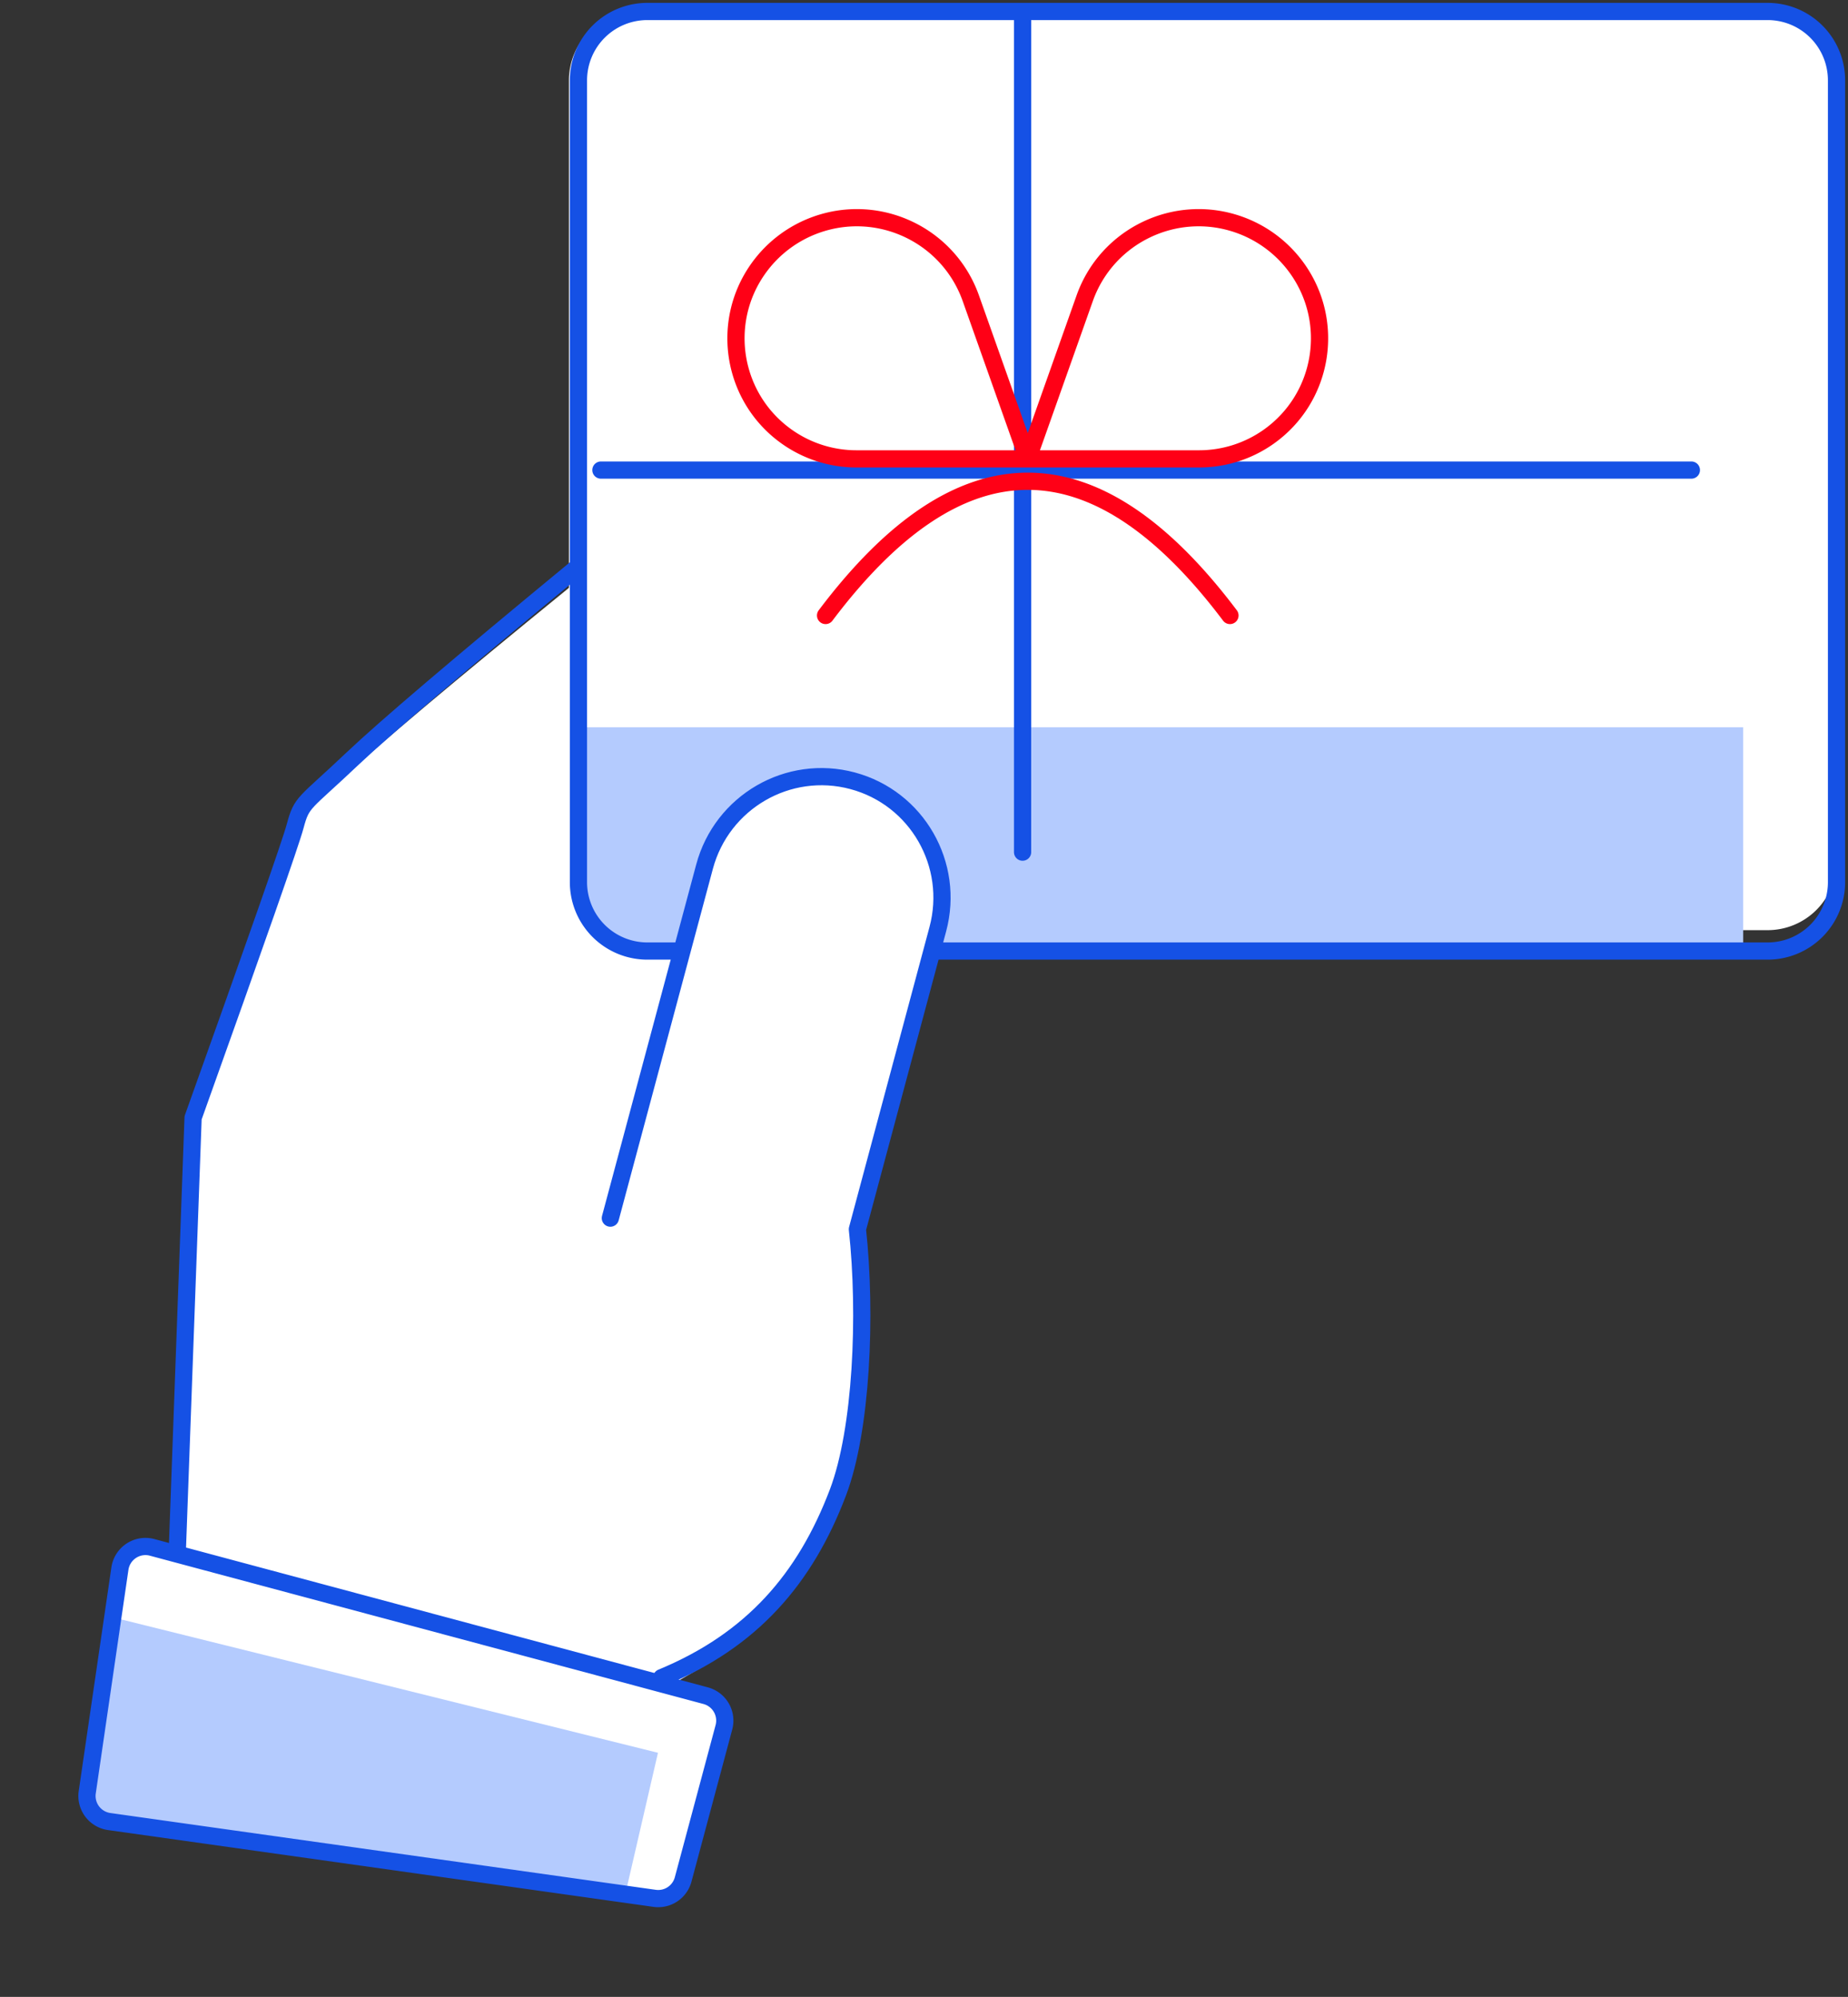 <svg width="161" height="174" viewBox="0 0 161 174" xmlns="http://www.w3.org/2000/svg">
    <rect x="0" y="0" width="161" height="174" fill="#333333" stroke="none"/>
    <g fill="none" fill-rule="evenodd">
        <g fill="#FFF">
            <path d="M55.567 1H154a6 6 0 0 1 6 6v68.049a6 6 0 0 1-6 6H55.567a6 6 0 0 1-6-6V7a6 6 0 0 1 6-6zM13.618 135.337l47.346 12.66a2.25 2.25 0 0 1 1.58 2.796l-3.678 12.79a2.25 2.25 0 0 1-2.507 1.602L9.72 157.95a2.25 2.25 0 0 1-1.876-2.586l2.973-18.216a2.25 2.25 0 0 1 2.802-1.811z"/>
            <path d="m14.76 136.158 1.335-37.36c5.57-15.43 8.55-23.872 8.945-25.33.59-2.186.757-1.848 5.039-5.857 2.854-2.673 9.392-8.17 19.612-16.492l18.931 28.01-6.943 65.833-5.825 3.371-41.093-12.175z"/>
        </g>
        <path d="M50.094 63.376H151.87V82.87H57.594a7.5 7.5 0 0 1-7.5-7.5V63.376z" fill="#B4CBFE"/>
        <path d="M56.395 1H154a6 6 0 0 1 6 6v15.442h0v54.427a6 6 0 0 1-6 6H56.395a6 6 0 0 1-6-6V7a6 6 0 0 1 6-6zM89.088 74.251V1M147.354 40.96H52.353" stroke="#1551E5" stroke-width="1.5" stroke-linecap="round" stroke-linejoin="round"/>
        <path d="M89.54 39.985 94.5 25.99c1.943-5.485 7.965-8.356 13.45-6.412a10.536 10.536 0 0 1 5.077 3.839c3.352 4.73 2.235 11.282-2.495 14.635a10.498 10.498 0 0 1-6.07 1.933H89.54h0zM89.54 39.985 84.58 25.99c-1.944-5.485-7.966-8.356-13.45-6.412a10.536 10.536 0 0 0-5.077 3.839c-3.353 4.73-2.236 11.282 2.495 14.635a10.498 10.498 0 0 0 6.07 1.933H89.54zM71.925 53.63c5.872-7.797 11.743-11.696 17.615-11.696 5.872 0 11.743 3.899 17.615 11.696" stroke="#FF0016" stroke-width="1.5" stroke-linecap="round" stroke-linejoin="round"/>
        <g>
            <path d="M15.457 134.875 16.822 97.4c5.537-15.482 8.502-23.954 8.893-25.416.588-2.194.753-1.855 5-5.881 2.833-2.684 9.318-8.206 19.456-16.564" stroke="#1551E5" stroke-width="1.5" stroke-linecap="round" stroke-linejoin="round"/>
            <path d="M57.644 146.18c7.868-3.244 12.515-8.624 15.364-16.15 2.06-5.441 2.5-15.46 1.69-22.922l7.006-26.145c1.51-5.637-1.815-11.427-7.426-12.93-5.612-1.504-11.386 1.847-12.897 7.485l-8.206 30.624" stroke="#1551E5" stroke-width="1.5" fill="#FFF" stroke-linecap="round" stroke-linejoin="round"/>
            <path d="m10.155 141.008 47.168 11.72-2.854 12.356-44.81-6.738a2.25 2.25 0 0 1-1.887-2.584l2.383-14.754z" fill="#B4CBFE"/>
            <path d="m13.256 134.832 48.222 12.921a2.25 2.25 0 0 1 1.59 2.756l-3.551 13.257a2.25 2.25 0 0 1-2.487 1.646L9.514 158.72a2.25 2.25 0 0 1-1.913-2.553l2.846-19.487a2.25 2.25 0 0 1 2.809-1.849z" stroke="#1551E5" stroke-width="1.5"/>
        </g>
    </g>
</svg>
